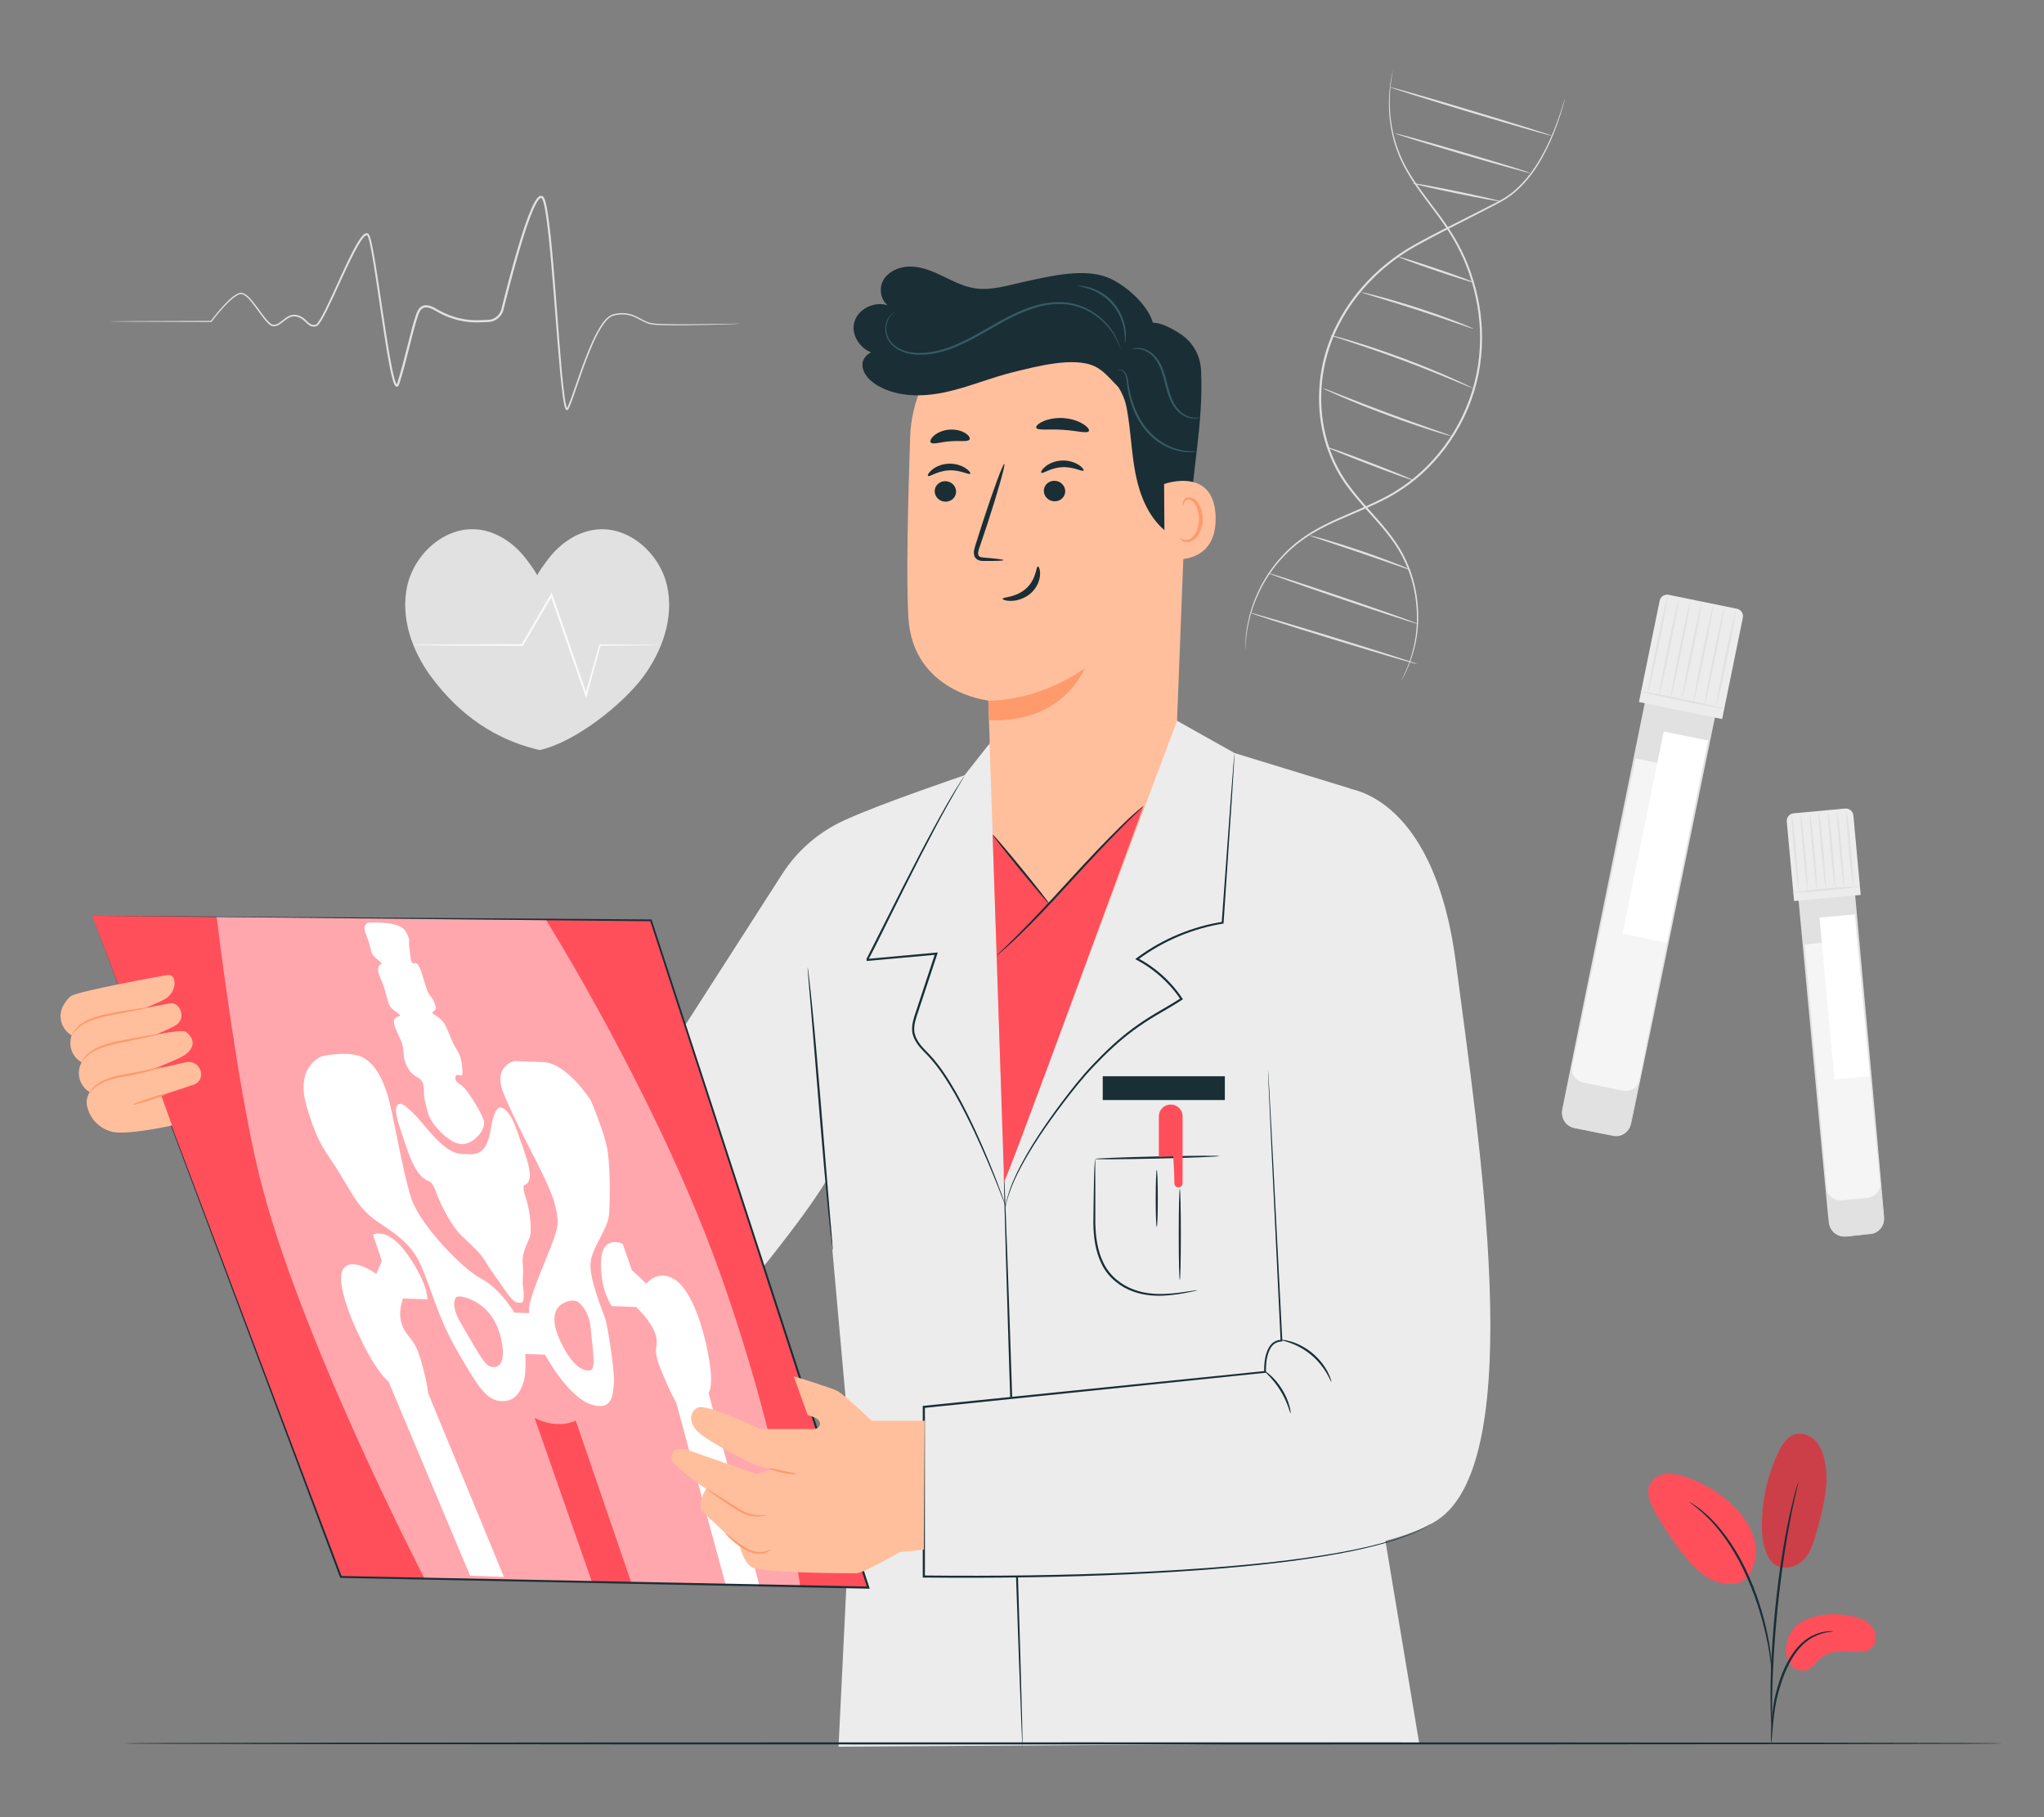 <?xml version="1.0" encoding="UTF-8"?>
<svg id="Layer_2" data-name="Layer 2" xmlns="http://www.w3.org/2000/svg" viewBox="0 0 540 480">
  <rect x="0" y="0" width="540" height="480" fill="#808080" stroke="none"/>
  <defs>
    <style>
      .cls-1 {
        opacity: .5;
      }

      .cls-2 {
        fill: #375a64;
      }

      .cls-2, .cls-3, .cls-4, .cls-5, .cls-6, .cls-7, .cls-8, .cls-9, .cls-10, .cls-11, .cls-12, .cls-13 {
        stroke-width: 0px;
      }

      .cls-3 {
        fill: #e1e1e1;
      }

      .cls-4 {
        fill: #ececec;
      }

      .cls-14 {
        opacity: .2;
      }

      .cls-6 {
        fill: #f5f5f5;
      }

      .cls-7 {
        fill: none;
      }

      .cls-8 {
        fill: #1a2e35;
      }

      .cls-9 {
        fill: #fff;
      }

      .cls-10 {
        fill: #fafafa;
      }

      .cls-11 {
        fill: #ff9a6c;
      }

      .cls-12 {
        fill: #ff4f5b;
      }

      .cls-13 {
        fill: #ffbf9d;
      }
    </style>
  </defs>
  <g id="Layer_2-2" data-name="Layer 2">
    <g>
      <rect class="cls-7" width="540" height="480"/>
      <g>
        <g>
          <path class="cls-3" d="m368.01,18.52s-.01.16-.07.48c-.05.32-.16.78-.25,1.4-.2,1.23-.45,3.05-.52,5.41-.08,2.36.07,5.26.72,8.55.66,3.28,1.9,6.94,4.02,10.59,2.08,3.67,4.97,7.31,7.95,11.3,3.01,3.97,5.93,8.52,7.98,13.77,2.06,5.23,3.42,11.06,3.67,17.19.25,6.12-.63,12.53-2.87,18.63-2.23,6.11-5.65,11.6-9.78,16.12-4.12,4.54-9.01,8.07-14.08,10.5-5.05,2.48-10.07,4.28-14.51,6.51-4.46,2.18-8.26,4.91-11.13,7.99-2.91,3.06-4.97,6.32-6.42,9.33-1.46,3.02-2.31,5.8-2.81,8.1-.29,1.15-.4,2.19-.56,3.09-.09.9-.19,1.67-.23,2.29-.03.6-.05,1.07-.07,1.42-.02.32-.03.48-.04.48s-.01-.16-.01-.48c0-.35,0-.82.02-1.42.02-.62.1-1.39.17-2.3.14-.9.23-1.96.51-3.11.47-2.32,1.3-5.14,2.74-8.19,1.44-3.05,3.5-6.36,6.42-9.47,2.88-3.14,6.73-5.93,11.21-8.14,4.46-2.26,9.48-4.09,14.49-6.56,5.02-2.43,9.83-5.91,13.91-10.41,4.08-4.47,7.45-9.91,9.66-15.94,2.22-6.03,3.09-12.36,2.85-18.42-.25-6.06-1.57-11.84-3.6-17.02-2.02-5.21-4.89-9.71-7.87-13.68-2.96-3.99-5.84-7.66-7.93-11.38-2.12-3.7-3.34-7.41-3.98-10.72-.63-3.32-.74-6.25-.63-8.62.11-2.37.39-4.2.63-5.43.11-.61.23-1.08.3-1.39.07-.31.12-.47.13-.47Z"/>
          <path class="cls-3" d="m413.44,26.14s-.57,2.62-2.22,7.16c-.83,2.27-1.95,5.01-3.61,8.03-1.65,3-3.84,6.33-7.12,9.21-.81.72-1.71,1.38-2.67,2.01-.98.6-1.99,1.15-3.04,1.69-2.1,1.08-4.27,2.2-6.53,3.35-4.52,2.3-9.37,4.73-14.34,7.5-4.94,2.78-9.69,6.53-13.73,11.2-4.04,4.66-7.36,10.27-9.28,16.53-1.92,6.25-2.31,12.79-1.34,18.88.97,6.09,3.31,11.73,6.67,16.3,3.33,4.6,7.26,8.38,10.41,12.38,1.59,1.99,2.99,4.03,4.09,6.13,1.08,2.11,1.95,4.22,2.54,6.31,1.21,4.17,1.51,8.13,1.38,11.57-.14,3.44-.78,6.36-1.5,8.67-.71,2.31-1.5,4.03-2.07,5.16-.3.54-.53.96-.7,1.27-.16.28-.25.42-.25.42,0,0,.06-.16.2-.45.16-.31.37-.74.64-1.29.54-1.15,1.29-2.86,1.96-5.17.68-2.3,1.28-5.21,1.39-8.62.1-3.4-.22-7.32-1.44-11.44-.6-2.06-1.47-4.14-2.55-6.21-1.1-2.07-2.49-4.07-4.07-6.04-3.14-3.96-7.08-7.73-10.47-12.37-3.42-4.62-5.8-10.34-6.79-16.51-.99-6.17-.6-12.79,1.34-19.13,1.95-6.34,5.31-12.02,9.4-16.73,4.09-4.72,8.89-8.49,13.89-11.29,4.99-2.78,9.85-5.18,14.38-7.47,2.26-1.15,4.44-2.26,6.54-3.32,1.05-.53,2.06-1.08,3.02-1.65.94-.61,1.82-1.25,2.63-1.96,3.24-2.81,5.44-6.1,7.11-9.06,1.67-2.98,2.81-5.71,3.68-7.95.86-2.25,1.44-4.03,1.83-5.24.18-.59.33-1.04.43-1.38.1-.31.17-.46.17-.46Z"/>
          <path class="cls-3" d="m396.35,53.17c-.03.15-5.24-.79-11.64-2.11-6.4-1.32-11.56-2.51-11.53-2.66.03-.15,5.24.79,11.64,2.11,6.4,1.32,11.56,2.51,11.53,2.66Z"/>
          <path class="cls-3" d="m404.26,45.7c-.04.15-8.07-2.07-17.93-4.96-9.86-2.89-17.81-5.35-17.77-5.5.04-.15,8.07,2.07,17.93,4.96,9.86,2.89,17.81,5.35,17.77,5.5Z"/>
          <path class="cls-3" d="m410.07,35.89c-.04.15-9.67-2.61-21.49-6.16-11.83-3.55-21.37-6.56-21.33-6.7.04-.15,9.66,2.61,21.49,6.17,11.82,3.55,21.37,6.55,21.33,6.7Z"/>
          <path class="cls-3" d="m373.24,126.81c-.06.15-5.22-1.71-11.54-4.13-6.32-2.43-11.39-4.51-11.33-4.66.06-.14,5.22,1.7,11.54,4.13,6.31,2.43,11.39,4.51,11.33,4.66Z"/>
          <path class="cls-3" d="m383.38,115.18s-.5-.08-1.38-.33c-.88-.25-2.15-.63-3.71-1.13-3.12-.99-7.4-2.44-12.08-4.18-4.68-1.74-8.86-3.45-11.87-4.74-1.5-.65-2.71-1.18-3.54-1.57-.83-.39-1.28-.62-1.26-.66s.49.13,1.35.45c.96.37,2.16.85,3.6,1.41,3.04,1.2,7.24,2.84,11.91,4.58,4.67,1.74,8.92,3.25,12.01,4.33,1.46.52,2.68.95,3.65,1.29.86.31,1.33.5,1.32.54Z"/>
          <path class="cls-3" d="m389.21,102.58s-.55-.16-1.49-.55c-1.04-.43-2.38-.99-4-1.66-3.37-1.4-8.05-3.3-13.27-5.24-5.22-1.94-10-3.57-13.47-4.71-1.66-.55-3.04-1-4.11-1.35-.97-.32-1.5-.52-1.49-.56s.56.09,1.55.35c.99.26,2.41.66,4.17,1.19,3.5,1.05,8.31,2.62,13.55,4.57,5.23,1.95,9.89,3.91,13.23,5.41,1.67.75,3.01,1.37,3.93,1.83.92.45,1.42.72,1.4.75Z"/>
          <path class="cls-3" d="m389.28,86.86s-.43-.09-1.18-.34c-.86-.3-1.91-.66-3.16-1.09-2.66-.93-6.34-2.2-10.43-3.53-4.09-1.33-7.82-2.47-10.52-3.28-1.26-.38-2.32-.71-3.19-.98-.75-.24-1.16-.39-1.15-.42,0-.04.44.04,1.21.21.77.17,1.88.45,3.25.81,2.73.72,6.48,1.8,10.58,3.13,4.1,1.33,7.76,2.67,10.39,3.69,1.32.51,2.37.94,3.1,1.26.72.31,1.12.5,1.11.54Z"/>
          <path class="cls-3" d="m389.43,74.63c-.05.15-4.55-1.25-10.06-3.12-5.51-1.87-9.93-3.51-9.88-3.66.05-.15,4.55,1.25,10.06,3.12,5.5,1.87,9.93,3.51,9.88,3.66Z"/>
          <path class="cls-3" d="m372.63,150.52s-.39-.07-1.07-.29c-.79-.27-1.74-.59-2.85-.97-2.54-.88-5.78-2-9.38-3.24-3.6-1.21-6.86-2.31-9.4-3.16-1.11-.38-2.05-.7-2.85-.97-.67-.24-1.03-.39-1.02-.43.01-.04.4.04,1.09.22.69.17,1.68.45,2.9.8,2.44.71,5.79,1.76,9.47,3.01,3.67,1.25,6.97,2.47,9.33,3.4,1.18.46,2.14.85,2.79,1.13.65.28,1.01.46.99.49Z"/>
          <path class="cls-3" d="m374.54,164.78c-.05.15-8.93-2.73-19.83-6.43-10.9-3.7-19.7-6.82-19.65-6.97.05-.15,8.93,2.73,19.83,6.43,10.9,3.7,19.7,6.82,19.65,6.97Z"/>
          <path class="cls-3" d="m374.36,175.39c-.05.15-9.96-2.76-22.14-6.5-12.19-3.74-22.02-6.89-21.98-7.04.05-.15,9.96,2.76,22.14,6.5,12.18,3.74,22.02,6.89,21.98,7.04Z"/>
        </g>
        <path class="cls-3" d="m195.2,85.53s-.29.03-.85.05c-.58.02-1.4.05-2.48.09-2.18.07-5.4.17-9.55.23-2.08.03-4.38.05-6.91,0-1.26-.06-2.59,0-3.96-.36-1.35-.41-2.54-1.24-3.87-1.81-1.33-.6-2.85-.81-4.38-.58-.38.04-.77.15-1.15.23-.35.11-.7.28-1.01.53-.62.47-1.16,1.1-1.63,1.77-1.88,2.73-3.22,6.03-4.54,9.48-1.32,3.46-2.49,7.16-3.88,10.98-.18.48-.36.95-.58,1.43l-.17.36c-.03.06-.05.12-.12.2-.02.06-.16.19-.32.19-.39-.1-.34-.29-.44-.41-.05-.13-.11-.26-.14-.39-.29-1.03-.42-2.06-.57-3.11-.28-2.09-.49-4.23-.7-6.4-.8-8.69-1.42-17.99-2.26-27.76-.45-4.88-.85-9.9-1.7-14.94-.12-.63-.24-1.25-.41-1.86-.08-.3-.18-.6-.31-.85-.15-.26-.28-.38-.44-.3-.42.19-.8.81-1.1,1.33-.31.55-.59,1.14-.85,1.73-1.03,2.39-1.86,4.9-2.66,7.44-1.59,5.09-3,10.33-4.36,15.67l-.51,2.01c-.19.67-.28,1.34-.58,2.04-.6,1.36-1.96,2.36-3.45,2.52-1.44.06-2.8.14-4.25.1-1.43-.06-2.85-.26-4.24-.62-1.77-.45-3.47-1.13-5.05-2.01-.8-.44-1.52-.94-2.33-1.17-.79-.25-1.65-.18-2.18.41-.53.57-.76,1.45-1.04,2.27-.27.83-.51,1.67-.74,2.52-.46,1.69-.89,3.38-1.31,5.07-.86,3.37-1.68,6.7-2.75,9.98-.04.11-.1.23-.19.35-.07.13-.4.3-.63.15-.31-.23-.36-.44-.47-.65-.18-.41-.31-.83-.42-1.24-.23-.83-.41-1.65-.59-2.48-.34-1.65-.63-3.3-.91-4.94-1.09-6.56-1.96-12.99-2.91-19.2-.48-3.1-.94-6.17-1.57-9.13-.17-.72-.33-1.5-.61-2.11-.19-.6-.89.12-1.3.65-.88,1.16-1.58,2.48-2.26,3.77-2.67,5.21-4.83,10.44-7.24,15.28-.62,1.21-1.21,2.4-2.02,3.5-.22.25-.43.59-.89.68-.34.05-.71.08-1.06-.02-.73-.18-1.22-.72-1.67-1.16-.45-.45-.92-.84-1.47-1.1-.55-.26-1.15-.42-1.72-.37-1.18.1-2.11.99-3.08,1.72-.49.36-1.02.75-1.68.86-.33.05-.66.05-.99-.08-.32-.13-.56-.33-.79-.54-.9-.83-1.57-1.79-2.25-2.71-.68-.93-1.33-1.84-2.01-2.71-.69-.84-1.39-1.71-2.27-2.21-.89-.59-1.88.15-2.66.71-.81.62-1.53,1.32-2.21,2.03-1.35,1.43-2.56,2.9-3.65,4.35l-.05.06h-.08c-8.48-.03-15.16-.06-19.74-.07-2.27-.02-4.01-.03-5.21-.04-.58,0-1.02-.02-1.34-.02-.3,0-.45-.02-.45-.02,0,0,.15-.01.45-.02.32,0,.76-.01,1.34-.02,1.2,0,2.94-.02,5.21-.04,4.58-.02,11.26-.04,19.74-.07l-.12.06c1.09-1.46,2.29-2.94,3.66-4.39.68-.72,1.41-1.44,2.24-2.08.41-.32.86-.61,1.37-.83.26-.09.54-.19.84-.17.3.02.59.12.83.26.99.57,1.69,1.44,2.39,2.3.7.87,1.35,1.79,2.03,2.71.68.91,1.36,1.87,2.21,2.64.21.18.44.37.68.46.22.09.51.1.77.05.53-.09,1.03-.43,1.5-.79.94-.7,1.91-1.68,3.29-1.82,1.37-.1,2.62.65,3.52,1.58.46.45.9.91,1.47,1.04.28.07.58.05.88,0,.2-.01.42-.28.61-.52.76-1.03,1.36-2.24,1.96-3.43,2.39-4.83,4.54-10.06,7.21-15.31.69-1.3,1.38-2.62,2.3-3.85.24-.3.49-.6.84-.85.17-.12.4-.25.7-.21.32.05.5.3.59.49.35.76.48,1.49.66,2.24.64,2.99,1.1,6.05,1.59,9.16.96,6.22,1.84,12.64,2.93,19.19.28,1.64.57,3.28.91,4.92.17.82.36,1.64.58,2.44.12.4.24.8.4,1.16.07.17.2.37.24.39-.06.03-.03.16-.05.06,0-.01-.01-.02-.02-.02-.01,0-.03-.05-.02-.04v-.02s.09-.12.12-.21c1.04-3.19,1.87-6.55,2.73-9.91.43-1.68.85-3.38,1.31-5.08.23-.85.47-1.7.75-2.54.13-.42.28-.84.44-1.26.17-.43.39-.86.73-1.22.34-.36.82-.62,1.31-.69.5-.08.99,0,1.44.13.91.26,1.68.8,2.44,1.21,1.54.85,3.2,1.51,4.92,1.96,1.35.35,2.74.55,4.12.61,1.37.04,2.81-.04,4.16-.1,1.3-.14,2.48-1.01,3-2.19.26-.57.37-1.28.55-1.95l.51-2.01c1.36-5.34,2.78-10.59,4.38-15.7.81-2.55,1.64-5.07,2.69-7.49.26-.61.55-1.2.88-1.78.17-.29.34-.58.55-.85.22-.27.43-.56.85-.73.2-.09.52-.07.71.08.18.14.31.3.39.46.17.33.27.65.36.96.18.64.3,1.27.42,1.91.85,5.09,1.24,10.11,1.68,14.99.83,9.78,1.43,19.08,2.21,27.77.2,2.17.4,4.3.68,6.38.14,1.03.28,2.08.55,3.04.03.12.08.23.12.34.02.04.05.1.07.13.01,0,.02.02.02.03,0,.04-.06.03-.05.09.02.05-.03-.12-.05-.09-.01.02.01-.02.02-.03.02-.02.05-.07.08-.13l.16-.34c.21-.46.39-.93.57-1.4,1.39-3.79,2.58-7.5,3.91-10.97,1.35-3.46,2.69-6.76,4.62-9.55.49-.69,1.04-1.33,1.72-1.84.33-.26.72-.45,1.13-.58.4-.08.79-.18,1.19-.23,1.58-.23,3.19,0,4.55.62,1.37.59,2.55,1.42,3.84,1.82,1.29.34,2.63.3,3.88.37,2.52.06,4.83.06,6.9.05,4.14-.05,7.35-.09,9.55-.12,1.08-.02,1.91-.03,2.48-.04.56,0,.85,0,.85,0Z"/>
        <g>
          <g>
            <path class="cls-3" d="m423.77,181.21h18.37v115.06c0,2.14-1.74,3.88-3.88,3.88h-10.62c-2.14,0-3.88-1.74-3.88-3.88v-115.06h0Z" transform="translate(56.98 -81.85) rotate(11.56)"/>
            <path class="cls-6" d="m422.97,201.29h18.37v82.75c0,2.14-1.74,3.88-3.88,3.88h-10.62c-2.14,0-3.88-1.74-3.88-3.88v-82.75h0Z" transform="translate(57.75 -81.6) rotate(11.55)"/>
            <rect class="cls-9" x="433.94" y="193.92" width="12.25" height="54.52" transform="translate(53.22 -83.66) rotate(11.55)"/>
            <path class="cls-3" d="m425.94,299.93c-.01-.07.86.3,2.35-.26.71-.29,1.56-.87,2.1-1.89.28-.5.41-1.1.53-1.76.13-.66.27-1.36.42-2.1,1.19-5.94,2.92-14.53,5.06-25.2,4.35-21.38,10.39-51.09,17.19-84.53l.22.33c-4.43-.91-9.13-1.87-13.89-2.84-1.41-.29-2.81-.57-4.11-.84l.33-.22c-7.34,35.73-13.94,67.88-18.72,91.12-1.2,5.8-2.29,11.05-3.24,15.65-.24,1.15-.47,2.26-.69,3.33-.11.53-.22,1.06-.33,1.57-.1.52-.24,1.01-.23,1.5-.01.98.34,1.9.9,2.59.57.69,1.32,1.17,2.1,1.37,3.21.69,5.72,1.22,7.43,1.59.84.18,1.48.32,1.93.42.43.1.65.16.65.16,0,0-.23-.03-.67-.11-.46-.09-1.1-.21-1.94-.37-1.73-.34-4.24-.84-7.47-1.49-.82-.21-1.62-.7-2.23-1.43-.59-.73-.98-1.71-.97-2.75,0-.53.13-1.04.23-1.55.1-.51.21-1.04.32-1.57.22-1.07.44-2.18.67-3.34.93-4.61,1.99-9.86,3.16-15.67,4.73-23.25,11.28-55.41,18.55-91.15l.06-.28.28.06c1.3.27,2.7.55,4.11.84,4.76.97,9.46,1.93,13.89,2.84l.27.06-.06.27c-6.87,33.43-12.98,63.13-17.37,84.49-2.22,10.66-4,19.23-5.23,25.17-.16.74-.3,1.44-.44,2.09-.13.65-.27,1.29-.57,1.8-.57,1.05-1.46,1.63-2.2,1.92-.75.28-1.38.29-1.78.26-.41-.03-.61-.1-.61-.1Z"/>
          </g>
          <path class="cls-4" d="m437.69,158.69h18.41c1.11,0,2.01.9,2.01,2.01v27.32h-22.43v-27.32c0-1.11.9-2.01,2.01-2.01Z" transform="translate(43.78 -86) rotate(11.55)"/>
          <path class="cls-3" d="m455.34,187.12c-.03.15-4.99-.73-11.08-1.98-6.09-1.24-11-2.38-10.97-2.53.03-.15,4.99.73,11.08,1.98,6.09,1.24,11,2.38,10.96,2.53Z"/>
          <path class="cls-3" d="m435.41,182.82c-.15-.03.88-5.7,2.3-12.66,1.42-6.96,2.7-12.58,2.85-12.55s-.88,5.7-2.3,12.66c-1.42,6.96-2.7,12.58-2.85,12.55Z"/>
          <path class="cls-3" d="m438.36,183.43c-.15-.03.88-5.7,2.3-12.66,1.42-6.96,2.7-12.58,2.85-12.55.15.03-.88,5.7-2.3,12.66-1.42,6.96-2.7,12.58-2.85,12.55Z"/>
          <path class="cls-3" d="m441.41,184.05c-.15-.03.88-5.7,2.3-12.66,1.42-6.96,2.7-12.58,2.85-12.55.15.03-.88,5.7-2.3,12.66-1.42,6.96-2.7,12.58-2.85,12.55Z"/>
          <path class="cls-3" d="m444.36,184.65c-.15-.03.88-5.7,2.3-12.66,1.42-6.96,2.7-12.58,2.85-12.55.15.03-.88,5.7-2.3,12.66-1.42,6.96-2.7,12.58-2.85,12.55Z"/>
          <path class="cls-3" d="m447.41,185.28c-.15-.03.88-5.7,2.3-12.66,1.42-6.96,2.7-12.58,2.85-12.55.15.03-.88,5.7-2.3,12.66-1.42,6.96-2.7,12.58-2.85,12.55Z"/>
          <path class="cls-3" d="m450.36,185.88c-.15-.03.88-5.7,2.3-12.66,1.42-6.96,2.7-12.58,2.85-12.55.15.03-.88,5.7-2.3,12.66-1.42,6.96-2.7,12.58-2.85,12.55Z"/>
          <path class="cls-3" d="m453.41,186.5c-.15-.03.88-5.7,2.3-12.66,1.42-6.96,2.7-12.58,2.85-12.55.15.03-.88,5.7-2.3,12.66-1.42,6.96-2.7,12.58-2.85,12.55Z"/>
        </g>
        <g>
          <g>
            <path class="cls-3" d="m479.31,232.8h14.47v89.78c0,2.14-1.74,3.88-3.88,3.88h-6.72c-2.14,0-3.88-1.74-3.88-3.88v-89.78h0Z" transform="translate(-23.58 45.77) rotate(-5.26)"/>
            <path class="cls-6" d="m479.6,248.67h14.47v64.34c0,2.14-1.74,3.88-3.88,3.88h-6.72c-2.14,0-3.88-1.74-3.88-3.88v-64.34h0Z" transform="translate(-23.87 45.82) rotate(-5.26)"/>
            <rect class="cls-9" x="482.64" y="241.85" width="9.65" height="42.93" transform="translate(-22.08 45.79) rotate(-5.26)"/>
            <path class="cls-3" d="m493.87,325.98c-.02-.05.7,0,1.77-.65.52-.32,1.11-.87,1.51-1.68.2-.4.35-.87.41-1.39.06-.51-.03-1.07-.08-1.67-.46-4.79-1.13-11.7-1.95-20.27-1.61-17.21-3.84-41.11-6.35-67.97l.3.25c-3.26.3-6.73.62-10.23.94-1.43.13-2.85.26-4.17.38l.25-.31c2.57,28.29,4.88,53.71,6.55,72.09.41,4.59.77,8.73,1.1,12.38.17,1.81.29,3.53.46,5.05.29,1.5,1.39,2.62,2.56,3.04,1.18.48,2.35.16,3.33.13.98-.08,1.81-.15,2.49-.2.65-.05,1.16-.09,1.53-.11.35-.02.52-.02.52-.02,0,0-.17.04-.52.08-.37.04-.87.1-1.53.17-.68.07-1.51.15-2.48.26-.49.05-1.02.1-1.59.16-.58.05-1.21-.02-1.83-.24-1.24-.43-2.42-1.59-2.74-3.19-.2-1.58-.33-3.25-.51-5.08-.35-3.64-.74-7.78-1.18-12.37-1.71-18.37-4.08-43.78-6.72-72.07l-.03-.28.28-.03c1.32-.12,2.74-.25,4.17-.38,3.5-.32,6.97-.64,10.23-.94l.28-.03.03.28c2.44,26.86,4.61,50.77,6.17,67.98.75,8.58,1.36,15.49,1.78,20.29.04.59.13,1.16.06,1.71-.06.54-.23,1.03-.45,1.44-.43.84-1.05,1.38-1.6,1.7-.55.32-1.03.45-1.34.51-.32.05-.49.05-.49.05Z"/>
          </g>
          <path class="cls-4" d="m474.9,214.16h13.64c1.11,0,2.01.9,2.01,2.01v21.08h-17.67v-21.08c0-1.11.9-2.01,2.01-2.01Z" transform="translate(-18.66 45.11) rotate(-5.26)"/>
          <path class="cls-3" d="m491.22,234.16c.01.15-3.92.64-8.79,1.09-4.87.45-8.83.69-8.85.53-.01-.15,3.92-.64,8.8-1.09,4.87-.45,8.83-.69,8.85-.53Z"/>
          <path class="cls-3" d="m475.21,235.46c-.15.01-.7-4.49-1.21-10.06-.51-5.57-.8-10.1-.65-10.12s.7,4.49,1.21,10.06c.51,5.57.8,10.1.65,10.11Z"/>
          <path class="cls-3" d="m477.58,235.25c-.15.01-.7-4.49-1.21-10.06-.51-5.57-.8-10.1-.65-10.12s.7,4.49,1.21,10.06c.51,5.57.8,10.1.65,10.11Z"/>
          <path class="cls-3" d="m480.02,235.02c-.15.01-.7-4.49-1.21-10.06-.51-5.57-.8-10.1-.65-10.12.15-.01.7,4.49,1.21,10.06.51,5.57.8,10.1.65,10.11Z"/>
          <path class="cls-3" d="m482.38,234.8c-.15.01-.7-4.49-1.21-10.06-.51-5.57-.8-10.1-.65-10.12.15-.01.7,4.49,1.21,10.06.51,5.57.8,10.1.65,10.11Z"/>
          <path class="cls-3" d="m484.82,234.58c-.15.01-.7-4.49-1.21-10.06-.51-5.57-.8-10.1-.65-10.12.15-.01.7,4.49,1.21,10.06.51,5.57.8,10.1.65,10.11Z"/>
          <path class="cls-3" d="m487.18,234.36c-.15.01-.7-4.49-1.21-10.06-.51-5.57-.8-10.1-.65-10.12.15-.01.7,4.49,1.21,10.06.51,5.57.8,10.1.65,10.11Z"/>
          <path class="cls-3" d="m489.62,234.14c-.15.01-.7-4.49-1.21-10.06-.51-5.57-.8-10.1-.65-10.12.15-.01.7,4.49,1.21,10.06.51,5.57.8,10.1.65,10.11Z"/>
        </g>
        <g>
          <path class="cls-3" d="m176.23,154.71c-1.91-8.44-9.93-15.7-18.54-14.85-5.09.5-9.66,3.64-12.77,7.7-1.36,1.78-2.28,3.06-3,4.37-.71-1.3-1.64-2.59-2.99-4.37-3.11-4.06-7.68-7.2-12.76-7.71-8.61-.86-16.64,6.39-18.56,14.83-1.91,8.44,1.26,17.39,6.46,24.31,5.2,6.92,13.87,15.77,28.54,19.14,9.67-2.22,21.92-12.2,27.13-19.11,5.21-6.91,8.39-15.86,6.49-24.3Z"/>
          <path class="cls-10" d="m174.65,170.37s-.1.02-.28.03c-.22,0-.5.02-.84.03-.78.01-1.86.03-3.21.05-2.84.02-6.87.05-11.82.09l.2-.15c-1.05,3.82-2.28,8.3-3.62,13.21l-.22.8-.27-.78c-2.1-6.03-4.45-12.78-6.92-19.9-.76-2.2-1.51-4.37-2.25-6.49l.51.05c-2.75,4.69-5.35,9.13-7.73,13.18l-.07.13h-.15c-8.51-.05-15.69-.09-20.8-.11-2.49-.03-4.48-.06-5.89-.07-.65-.02-1.16-.03-1.56-.04-.35-.01-.54-.03-.54-.04,0-.01.18-.03.54-.04.39,0,.91-.02,1.56-.04,1.41-.02,3.4-.04,5.89-.07,5.11-.02,12.29-.05,20.8-.09l-.22.13c2.36-4.05,4.95-8.5,7.68-13.2l.31-.53.2.58c.73,2.12,1.49,4.29,2.25,6.49,2.46,7.12,4.79,13.88,6.88,19.92l-.49.02c1.38-4.9,2.64-9.37,3.72-13.18l.04-.15h.16c4.95.04,8.98.08,11.82.1,1.36.02,2.43.04,3.21.06.34.01.61.02.84.03.19,0,.28.02.28.03Z"/>
        </g>
        <g>
          <g>
            <g>
              <g>
                <path class="cls-13" d="m313.76,118.25l-3.7,95.41-47.77-1.55c-.56-5.54-1.18-27.06-1.18-27.06,0,0-19.95-2.14-21.13-21.93-.57-9.61-.14-29.54.46-47.51.66-19.93,17.12-35.68,37.07-35.46h0c20.65.23,37.05,17.46,36.25,38.1Z"/>
                <g>
                  <path class="cls-11" d="m261.09,185.1s12.56.43,25.46-8.56c0,0-5.43,14.54-25.27,13.69l-.2-5.13Z"/>
                  <g>
                    <g>
                      <g>
                        <path class="cls-8" d="m246.94,129.8c.02,1.5,1.3,2.71,2.86,2.72,1.56,0,2.81-1.19,2.79-2.69-.02-1.5-1.3-2.72-2.86-2.73-1.56-.01-2.81,1.19-2.8,2.69Z"/>
                        <path class="cls-8" d="m245.18,125.72c.37.35,2.43-1.33,5.48-1.47,3.04-.18,5.34,1.28,5.66.89.15-.17-.23-.82-1.24-1.48-.99-.66-2.65-1.27-4.55-1.17-1.89.1-3.46.87-4.34,1.63-.9.76-1.19,1.44-1.01,1.6Z"/>
                      </g>
                      <g>
                        <path class="cls-8" d="m275.77,129.7c.02,1.5,1.3,2.71,2.86,2.72,1.56.01,2.81-1.19,2.79-2.69-.02-1.5-1.3-2.72-2.86-2.73-1.56-.01-2.81,1.19-2.8,2.69Z"/>
                        <path class="cls-8" d="m275.11,124.88c.37.35,2.44-1.33,5.48-1.47,3.04-.18,5.34,1.28,5.66.89.15-.17-.23-.82-1.24-1.48-.99-.66-2.65-1.27-4.55-1.17-1.89.1-3.46.87-4.34,1.63-.9.76-1.19,1.44-1.01,1.6Z"/>
                      </g>
                      <path class="cls-8" d="m265.13,147.96c0-.17-1.9-.41-4.98-.66-.78-.04-1.52-.16-1.68-.69-.21-.55.08-1.41.41-2.33.64-1.91,1.31-3.92,2.02-6.02,2.79-8.57,4.77-15.61,4.43-15.72-.35-.11-2.89,6.75-5.68,15.32-.67,2.11-1.31,4.13-1.92,6.05-.25.9-.71,1.92-.26,3.07.24.57.83.97,1.33,1.08.51.13.94.12,1.33.12,3.09.02,5.01-.06,5.01-.23Z"/>
                      <path class="cls-8" d="m274.19,149.64c-.5,0-.35,3.3-3.06,5.77-2.71,2.49-6.25,2.28-6.25,2.74-.04.21.81.6,2.3.57,1.46-.02,3.57-.59,5.23-2.1,1.66-1.52,2.31-3.47,2.36-4.83.06-1.39-.35-2.19-.57-2.16Z"/>
                    </g>
                    <path class="cls-8" d="m273.76,112.99c.34.81,3.36.28,6.95.54,3.6.19,6.52,1.1,6.96.33.19-.37-.34-1.12-1.55-1.87-1.19-.74-3.07-1.42-5.22-1.56-2.15-.13-4.1.3-5.37.89-1.29.59-1.91,1.27-1.77,1.66Z"/>
                    <path class="cls-8" d="m245.88,116.87c.57.67,2.63-.15,5.15-.3,2.51-.24,4.68.24,5.13-.5.2-.36-.17-1.04-1.13-1.65-.95-.61-2.51-1.07-4.24-.93-1.73.14-3.2.83-4.04,1.58-.86.75-1.12,1.48-.86,1.8Z"/>
                  </g>
                  <path class="cls-8" d="m291.27,97.89s.08.05.11.08c3.27,2.34,5.52,5.84,6.27,9.8.03.14.05.27.07.4,1.04,5.61,1.17,11.36,2.27,16.96,1.1,5.6,3.32,11.24,7.67,14.93,1.79,1.52,4.88,2.47,6.2.53.51-.75.56-1.71.58-2.62.41-13.68,3.56-25.96,2.86-40.21-.19-3.88-2.19-7.44-5.45-9.55-3.09-2-6.84-4.04-10.08-2.32-3.25,1.73-7.25,8.14-9.69,10.89"/>
                  <g>
                    <path class="cls-13" d="m307.54,127.86c.33-.16,13.41-4.67,13.62,8.89.21,13.55-13.44,10.97-13.47,10.58-.03-.39-.15-19.47-.15-19.47Z"/>
                    <path class="cls-11" d="m311.74,142.13c.06-.04.24.16.64.34.39.17,1.06.28,1.77,0,1.42-.55,2.6-2.84,2.62-5.28.02-1.23-.26-2.4-.71-3.37-.43-.99-1.08-1.67-1.8-1.79-.72-.16-1.22.28-1.38.67-.18.38-.09.65-.16.68-.04.03-.29-.22-.19-.78.05-.27.21-.59.52-.86.32-.27.8-.41,1.3-.37,1.05.06,2,1,2.5,2.06.55,1.06.89,2.38.88,3.77-.05,2.73-1.4,5.31-3.35,5.91-.95.26-1.75-.01-2.17-.33-.42-.33-.5-.63-.45-.66Z"/>
                  </g>
                  <path class="cls-8" d="m303.82,90.05c3.9-5.03-4.34-13.76-10.76-16.58-6.42-2.82-15.53-.54-22.39.94-4.33.93-8.7,2.41-13.07,1.75-2.93-.44-5.63-1.82-8.3-3.11-2.67-1.29-5.47-2.52-8.43-2.64-2.96-.12-6.16,1.11-7.58,3.72-1.41,2.61-.22,6.52,2.65,7.25-3.5-2.46-9.19-.35-10.26,3.79-1.07,4.14,2.9,8.73,7.15,8.27-1.76-1.66-4.96.42-4.98,2.83-.02,2.42,1.95,4.39,4.05,5.6,5.35,3.08,11.98,3.01,18.01,1.69,6.03-1.32,11.75-3.78,17.74-5.25,5.99-1.47,16.06-4.19,21.62-1.52,4.1,1.97,6.5,7.42,9.03,6.55,2.44-.84,4.18-3.11,4.92-5.59.74-2.48.66-5.11.57-7.7"/>
                </g>
              </g>
              <path class="cls-2" d="m236.66,82.36s-.25.13-.68.43c-.43.29-1,.85-1.39,1.75-.39.89-.6,2.14-.29,3.51.27,1.37,1.22,2.75,2.72,3.69,1.49.94,3.42,1.44,5.49,1.5,2.08.03,4.32-.28,6.57-.96,4.54-1.32,9.05-4.01,13.8-6.74,4.75-2.72,9.61-5.02,14.42-5.6,2.39-.27,4.72-.16,6.79.42,2.07.55,3.88,1.47,5.36,2.53,2.97,2.12,4.68,4.63,5.54,6.45.87,1.83,1.05,2.95,1.05,2.95-.06.02-.32-1.07-1.24-2.85-.9-1.76-2.64-4.19-5.57-6.22-1.46-1.01-3.23-1.89-5.25-2.4-2.01-.54-4.28-.63-6.6-.36-4.69.59-9.47,2.86-14.2,5.57-4.74,2.72-9.3,5.43-13.93,6.75-2.3.68-4.59.98-6.73.93-2.14-.09-4.14-.63-5.69-1.63-.77-.51-1.41-1.12-1.9-1.8-.48-.69-.77-1.44-.91-2.15-.29-1.44-.04-2.74.4-3.66.44-.94,1.06-1.49,1.52-1.76.46-.28.74-.33.74-.33Z"/>
              <path class="cls-2" d="m284.56,75.51s.31-.06.88-.03c.56.03,1.38.15,2.36.42,1.94.53,4.57,1.85,6.58,4.27,2.01,2.42,2.84,5.24,3.01,7.25.09,1.01.06,1.83-.01,2.39-.07.56-.15.86-.18.86-.1,0,.08-1.25-.2-3.2-.26-1.94-1.12-4.62-3.05-6.93-1.93-2.31-4.41-3.64-6.27-4.25-1.87-.63-3.13-.67-3.12-.77Z"/>
              <path class="cls-2" d="m317.02,110.24s-.36.23-1.1.31c-.74.09-1.87-.04-3.06-.66-1.19-.6-2.41-1.76-3.24-3.32-.86-1.55-1.37-3.41-1.86-5.34-.49-1.92-.99-3.74-1.81-5.21-.79-1.49-1.91-2.56-3.03-3.16-1.11-.6-2.17-.76-2.87-.71-.71.04-1.1.18-1.11.13-.01-.02.35-.24,1.09-.35.73-.12,1.87-.02,3.07.58,1.21.57,2.45,1.71,3.3,3.26.88,1.54,1.41,3.4,1.9,5.33.49,1.92.98,3.74,1.77,5.23.77,1.51,1.86,2.6,2.97,3.22,1.1.63,2.15.82,2.85.79.71-.01,1.1-.14,1.12-.09Z"/>
              <path class="cls-2" d="m316.31,119.19s-.11.05-.33.09c-.22.04-.55.11-.98.13-.85.07-2.11.06-3.61-.28-2.99-.61-7.01-2.75-9.68-6.67-2.71-3.88-3.67-8.15-3.99-11.16-.08-.76-.13-1.43-.31-1.98-.17-.56-.47-.96-.78-1.21-.65-.52-1.18-.38-1.17-.44-.03-.01.53-.26,1.3.26.37.25.74.69.95,1.29.23.59.3,1.3.41,2.04.42,2.96,1.42,7.12,4.06,10.89,2.6,3.8,6.43,5.91,9.32,6.61,2.92.74,4.83.31,4.83.45Z"/>
            </g>
            <path class="cls-4" d="m221.55,461.38l153.37-.99-15.48-92.71-2.69-159.39-30.59-9.37-15.19-8.53-49.77,6.3-6.39,8.1s-21.78,7.35-31.21,11.65c-.22.1-.43.2-.64.29-6.68,3.05-12.34,7.96-16.31,14.14l-41.48,64.61-60.71-35.4-21.44,31.16s74.5,62.06,88.05,60.79c13.55-1.27,18.21-1.27,22.87-7.62,3.58-4.88,17.64-21.42,24.33-32.47l6.83,76.36-3.57,73.09Z"/>
            <path class="cls-8" d="m270.14,461.48c-.16,0-1.38-33.97-2.74-75.87-1.36-41.92-2.34-75.89-2.18-75.89.16,0,1.38,33.96,2.74,75.87,1.36,41.9,2.34,75.88,2.18,75.89Z"/>
            <polygon class="cls-13" points="261.43 196.07 265.29 312.02 310.97 190.39 261.43 196.07"/>
            <path class="cls-8" d="m265.64,318.56s-.06-.12-.15-.35c-.1-.26-.23-.61-.4-1.04-.37-.95-.89-2.29-1.56-4-1.39-3.46-3.44-8.46-6.27-14.5-1.44-3.01-3.06-6.28-4.99-9.69-1.97-3.37-4.17-6.98-7.17-10.16-1.51-1.56-3.31-3.19-3.96-5.57-.32-1.18-.19-2.43.09-3.59.29-1.17.7-2.28,1.07-3.43,1.5-4.56,3.06-9.28,4.66-14.12l.1-.3.29.37c-6.39.58-12.58,1.14-18.38,1.66l-.05-.54c3.53-7,6.83-13.54,9.8-19.41,3.01-5.92,5.74-11.14,8.08-15.44,2.34-4.3,4.29-7.69,5.7-9.97.7-1.14,1.26-2.02,1.65-2.6.18-.27.33-.49.45-.66.1-.15.16-.22.17-.21,0,0-.04.09-.12.24-.11.18-.24.4-.41.68-.37.63-.9,1.51-1.57,2.64-1.35,2.31-3.26,5.72-5.55,10.04-2.3,4.32-4.99,9.55-7.97,15.49-1.48,2.97-3.05,6.12-4.69,9.4-.82,1.64-1.66,3.32-2.51,5.04-.43.85-.87,1.72-1.31,2.59-.23.43-.45.87-.68,1.31l-.36.65c-.06.11-.12.22-.19.33l-.1.17s-.2.23-.32.26l-.05-.54c5.79-.53,11.99-1.1,18.38-1.68l.43-.04-.13.41-.1.3c-1.6,4.84-3.16,9.56-4.67,14.12-.71,2.26-1.74,4.53-1.17,6.71.57,2.17,2.29,3.78,3.81,5.34,3.06,3.26,5.25,6.89,7.21,10.29,1.92,3.43,3.52,6.73,4.94,9.75,2.79,6.07,4.79,11.1,6.11,14.59.66,1.75,1.15,3.11,1.47,4.04.16.47.28.82.35,1.06.07.24.1.37.1.37Z"/>
            <path class="cls-8" d="m265.49,319.65s0-.13.04-.38c.04-.28.1-.64.18-1.1.11-.98.55-2.37,1.14-4.15,1.26-3.53,3.76-8.38,7.42-14.02,1.84-2.81,3.96-5.84,6.35-9.01,2.4-3.15,4.99-6.54,8.1-9.78,3.08-3.25,6.48-6.55,10.43-9.48,1.97-1.47,4.07-2.84,6.25-4.13,2.18-1.3,4.43-2.54,6.59-3.97l-.08.39c-.95-1.41-2.07-2.86-3.35-4.18-2.43-2.57-5.26-4.69-8.26-6.28l-.39-.21.35-.26c7.14-5.34,15.21-8.42,22.71-9.6l-.21.23c.96-13.23,1.78-24.37,2.35-32.24.3-3.89.54-6.97.71-9.12.09-1.03.16-1.83.21-2.41.03-.25.05-.46.06-.62.02-.14.03-.21.04-.21,0,0,0,.07,0,.21,0,.16-.01.37-.02.62-.03.58-.07,1.38-.13,2.42-.13,2.15-.32,5.23-.57,9.13-.52,7.87-1.27,19.02-2.15,32.25v.2s-.21.03-.21.03c-7.42,1.2-15.41,4.26-22.46,9.55l-.04-.47c3.06,1.62,5.94,3.77,8.41,6.39,1.29,1.35,2.43,2.82,3.4,4.26l.16.23-.23.16c-2.19,1.45-4.45,2.7-6.62,3.98-2.17,1.28-4.26,2.64-6.21,4.09-3.92,2.89-7.31,6.16-10.39,9.39-3.1,3.21-5.69,6.57-8.11,9.71-2.4,3.15-4.53,6.15-6.39,8.94-3.68,5.6-6.23,10.4-7.54,13.89-.62,1.75-1.09,3.12-1.23,4.09-.1.46-.17.82-.23,1.09-.05.25-.09.37-.1.37Z"/>
            <rect class="cls-8" x="291.33" y="284.29" width="32.26" height="6.28"/>
            <g>
              <path class="cls-8" d="m316.3,340.83s-.19.07-.55.16c-.43.09-.96.2-1.6.34-1.39.27-3.42.67-5.97.86-2.53.17-5.67.12-8.89-1.07-3.19-1.14-6.43-3.54-8.2-7.12-1.78-3.55-2.16-7.37-2.24-10.73,0-3.38.11-6.38.12-8.93.03-2.54.09-4.6.16-6.02.04-.71.07-1.26.11-1.63.03-.37.06-.57.08-.57s.03.2.03.57c0,.44,0,.98,0,1.63,0,1.5,0,3.54.02,6.01,0,2.56,0,5.58,0,8.91.1,3.31.51,7.06,2.22,10.48,1.7,3.44,4.79,5.76,7.88,6.89,3.11,1.18,6.18,1.27,8.68,1.15,2.52-.13,4.55-.47,5.96-.67.65-.1,1.19-.17,1.62-.24.37-.05.57-.07.57-.05Z"/>
              <path class="cls-8" d="m322.13,305.37c0,.16-7.34.45-16.4.66-9.06.21-16.41.25-16.41.1,0-.16,7.34-.45,16.4-.66,9.06-.21,16.41-.25,16.41-.1Z"/>
              <path class="cls-12" d="m306.15,305.59v-10.7c0-1.74,1.41-3.14,3.14-3.14h0c1.74,0,3.14,1.41,3.14,3.14v17.64c0,1.35-2.03,1.5-2.16.15-.01-.14-.02-.28-.02-.43,0-2.69-.3-6.8-.3-6.8l-3.81.13Z"/>
              <path class="cls-8" d="m305.6,324.09c-.16,0-.28-3.37-.28-7.53s.13-7.53.28-7.53.28,3.37.28,7.53-.13,7.53-.28,7.53Z"/>
              <path class="cls-8" d="m311.69,338.1c-.16,0-.28-5.39-.28-12.03s.13-12.03.28-12.03.28,5.39.28,12.03-.13,12.03-.28,12.03Z"/>
            </g>
            <g>
              <path class="cls-12" d="m262.24,220.46l15.01,18.31c10.59-10.69,18.21-21.26,24.88-25.89,0,0-36.79,100.81-36.85,99.14-.06-1.68-3.04-91.56-3.04-91.56Z"/>
              <path class="cls-8" d="m302.13,212.88s-.12.16-.38.42c-.31.3-.69.68-1.16,1.13-1.02.96-2.47,2.38-4.24,4.16-3.55,3.54-8.27,8.61-13.43,14.26-5.16,5.66-9.94,10.69-13.57,14.17-1.81,1.74-3.3,3.12-4.37,4.03-.49.42-.9.77-1.23,1.05-.29.24-.44.35-.45.34-.01-.01.12-.16.38-.42.31-.3.69-.67,1.16-1.13,1.02-.96,2.47-2.38,4.24-4.16,3.55-3.54,8.27-8.61,13.43-14.27,5.16-5.65,9.94-10.69,13.57-14.17,1.81-1.74,3.3-3.12,4.37-4.03.49-.42.9-.77,1.23-1.05.29-.24.44-.35.45-.34Z"/>
              <path class="cls-8" d="m277.16,238.7c-.12.1-3.56-3.91-7.67-8.94-4.12-5.04-7.36-9.2-7.24-9.3.12-.1,3.56,3.9,7.67,8.94,4.12,5.04,7.36,9.2,7.24,9.3Z"/>
            </g>
            <path class="cls-8" d="m213.37,255.48s.06.26.13.75c.07.55.16,1.28.27,2.18.23,1.89.52,4.63.86,8.01.68,6.77,1.5,16.14,2.34,26.49.85,10.32,1.61,19.66,2.17,26.5.28,3.34.51,6.07.68,8.03.07.9.12,1.63.17,2.19.03.5.04.76.02.77-.02,0-.06-.26-.13-.75-.07-.55-.16-1.28-.27-2.17-.23-1.89-.52-4.63-.86-8.01-.68-6.77-1.5-16.14-2.34-26.49-.85-10.32-1.61-19.66-2.17-26.5-.28-3.34-.51-6.07-.68-8.03-.07-.9-.12-1.63-.17-2.19-.03-.5-.04-.76-.02-.77Z"/>
            <g>
              <path class="cls-4" d="m354.55,208.07s24.05.02,30.08,46.26c6.03,46.24,19.3,131.07-4.82,147.15-24.12,16.08-135.75,14.95-135.75,14.95v-44.81l91.62-10.11s-.35-8.34,4.32-8.28l-5.23-105.74s-1.05-37.44,19.78-39.43Z"/>
              <path class="cls-8" d="m335.01,282.64s.04.44.1,1.28c.05.86.12,2.12.22,3.76.18,3.31.44,8.16.77,14.36.64,12.44,1.55,30.3,2.67,52.07v.22s-.22.01-.22.01c-.76.04-1.52.28-2.11.81-.61.52-.99,1.28-1.29,2.06-.58,1.59-.74,3.4-.69,5.16v.23s-.21.02-.21.02c-25.94,2.67-56.9,5.85-90.15,9.28l.25-.28v4.1c0,14.07,0,27.76,0,40.71l-.27-.27c39.01.42,73.03-1.13,97.07-4.15,6.01-.77,11.38-1.64,16.06-2.56,4.67-.95,8.62-1.97,11.78-2.98,1.57-.53,2.96-1.03,4.14-1.5,1.16-.53,2.15-.93,2.92-1.33.75-.42,1.32-.74,1.71-.97.39-.22.59-.32.59-.32,0,0-.19.13-.57.36-.39.24-.96.57-1.7,1.01-.76.41-1.76.83-2.91,1.38-1.18.48-2.56,1-4.14,1.54-3.16,1.04-7.12,2.09-11.79,3.07-4.68.95-10.06,1.84-16.07,2.64-24.06,3.12-58.09,4.74-97.12,4.35h-.27v-.27c0-12.95,0-26.64,0-40.71v-4.35l.25-.03c33.26-3.39,64.22-6.55,90.16-9.19l-.21.25c-.05-1.84.12-3.67.73-5.35.32-.83.73-1.65,1.42-2.24.67-.6,1.56-.89,2.41-.92l-.22.24c-1.04-21.77-1.89-39.64-2.48-52.08-.28-6.2-.5-11.05-.65-14.36-.07-1.64-.12-2.89-.15-3.76-.03-.85-.03-1.29-.03-1.29Z"/>
              <path class="cls-8" d="m351.73,365.01c-.09.03-.45-.93-1.27-2.33-.82-1.4-2.19-3.22-4.09-4.81-1.91-1.58-3.94-2.59-5.48-3.14-1.53-.55-2.54-.73-2.52-.83,0-.06,1.04-.02,2.65.45,1.6.46,3.74,1.45,5.71,3.09,1.97,1.64,3.33,3.56,4.08,5.05.76,1.49.98,2.51.92,2.52Z"/>
              <path class="cls-8" d="m340.97,373.31c-.17.05-.78-2.94-2.74-6.05-1.92-3.14-4.32-5.02-4.2-5.15.04-.05.69.34,1.61,1.16.92.82,2.07,2.09,3.06,3.69.99,1.6,1.62,3.2,1.94,4.39.33,1.19.39,1.95.32,1.96Z"/>
            </g>
          </g>
          <g>
            <g>
              <g>
                <polygon class="cls-12" points="24.38 241.9 90.06 416.54 229.39 419.36 171.96 243.1 24.38 241.9"/>
                <g>
                  <g class="cls-1">
                    <path class="cls-9" d="m112.11,416.85s-33.32-64.09-43.72-106.79c-5.91-24.16-11.17-67.94-11.17-67.94l86.96.77s28.84,45.9,45.45,91.76c16.59,45.86,21.78,84.39,21.78,84.39l-44.62-.98-14.68-42.81s-4.58,2.48-10.88-.72l15.15,43.3-44.26-.98Z"/>
                  </g>
                  <path class="cls-9" d="m159.81,348.06c-.81-2.35-4.32-10.66-3.76-14.82.56-4.15,4.67-8.64,4.89-12.8.23-4.16.34-13.43-.71-17.95-1.06-4.52-4.1-11.74-4.1-11.74,0,0-6.29-9.96-12.62-10.2-6.33-.23-7.7-.28-7.7-.28,0,0-5.58,1.34-2.88,8.24,2.7,6.9,9.08,18.72,10,20.76.92,2.04,5.21,9.92,4.24,14.99-.98,5.06-8.32,19.17-7.35,22.6l-3.95-.14s-3.63-6.31-8.75-8.97c-5.11-2.66-16.07-14.19-18.41-21.07-2.34-6.89-4.86-22.89-6.4-27.74-1.55-4.85-3.93-9.11-7.94-10.18-4.01-1.07-9.38.27-9.38.27,0,0-7.17,2.52-3.96,13.3,3.21,10.78,5.01,11.47,8.81,17.79,3.81,6.32,4.76,8.21,7.78,10.95,3.02,2.74,10.14,5.78,13.22,12.38,3.08,6.6,4.61,14.23,10.14,23.71,5.54,9.47,7.56,12.95,11.9,12.95,4.34,0,5.73-4.89,5.89-7.82.16-2.93,0-4.64,0-4.64l5.23.19s5.9,11.04,12.11,13.12c6.21,2.07,5.77-3.5,6.08-5.66.31-2.15-1.56-14.89-2.38-17.24Zm-30.63,12.75c-1.65-.84-4.51-6.37-7.35-11.16-2.13-3.6-1.94-5.49-1.71-6.21.08-.24.16-.35.16-.35l-.08.11c.21-1.25,2.32-.7,3.86-.08,1.14.46,6.53,2.56,8.3,10.38,1.76,7.82-1.54,8.14-3.18,7.31Zm27.09.98c-1.11.74-4.71.16-8.33-7.73-3.62-7.89.45-9.65,1.3-10.03,1.16-.52,2.94-.93,4.02.37l-.16-.12s.16.12.4.37c.74.76,2.24,2.71,2.56,6.24.42,4.7,1.32,10.17.21,10.9Z"/>
                  <path class="cls-9" d="m137.68,344.13c1.29-.09.38-5.02.38-5.02,0,0,.27-3.25.03-5.57-.24-2.32.96-4.45,1.8-6.59.83-2.14-.04-7.88-1.04-10.78-1-2.89-.33-3.14-.33-3.14,3.32-1.1.25-8.01-1.98-14.48-2.24-6.47-4.46-6.01-4.46-6.01,0,0-1.49-.05-2.33,5.21-.85,5.27-2.32,7.14-5.51,7.14l-1.71-.06c-3.2.06-6.08-2.26-10.61-7.73-4.53-5.47-6.02-5.52-6.02-5.52,0,0-2.6-.64-.4,5.83,2.2,6.47,3.85,13.33,8.02,14.7,0,0,.86.3,1.85,3.19.99,2.89,4.08,8.71,6.42,10.97,2.34,2.26,5.06,4.53,6.42,6.89,1.36,2.36,3.9,5.72,3.9,5.72,0,0,3.1,5.01,4.49,5.19l1.1.04Z"/>
                  <path class="cls-9" d="m97.25,243.71s-1.7.49-.48,3.33c1.22,2.84,1.12,4.51,1.78,5.28.66.77,2.38,2.14,2.38,2.14,0,0-1.95.67-.51,3.71,1.44,3.03,1.81,6.03,2.47,7.36.66,1.33,2.05,1.75,2.69,2.52.64.77-2.11-.08-1.42,2.56.69,2.63,2.4,4.56,2.39,6.98-.01,2.42,1.18,5.63,3.49,6.84,2.31,1.2,1.87,2.86,1.94,4.17.07,1.31.13,1.87,1.04,5.26.91,3.39,6.11,8.61,9.29,8.35,3.18-.26,6.24-4.06,5.48-6.32-.76-2.26-3.85-7.22-5.19-8.57-1.35-1.35-2.49-1.4-2.25-2.88.24-1.48,1.91.82,1.84-1.24-.08-2.05-.28-4.11-1.57-6.02-1.28-1.91-1.68-3.79-2.91-6.25-1.23-2.47-3.64-2.93-3.45-3.48.19-.55,1.52-.32.42-2.78-1.1-2.46-1.15-.79-2.32-4.56-1.17-3.77-1.7-6.02-2.83-5.69-1.14.33-.96-1.34-1.36-3.96-.4-2.62.55-1.66-1.05-4.51-1.61-2.85-9.87-2.22-9.87-2.22Z"/>
                  <path class="cls-9" d="m99.43,336.49l1.44-3.44-2.33-6.9s3.9-2.37,9.31,5.49c5.42,7.86,5.05,11.58,5.05,11.58l-6.42-.23s-1.53,3.51-.23,7.05c1.31,3.54,3.2,3.11,4.96,9.32,1.76,6.21,1.92,8.71,1.92,8.71l20,48.47-8.93-.32-21.58-51.35s-2.46-1.59-6.44-9.38c-3.97-7.79-7.81-17.91-5.22-20.64,2.59-2.73,8.46,1.64,8.46,1.64Z"/>
                  <path class="cls-9" d="m170.78,339.09l-3.87-3.63-2.4-6.9s-5.64-2.72-5.74,4.94c-.1,7.66,2.86,11.5,2.86,11.5l6.42.23s4.01,3.71,5.12,7.24c1.12,3.53-1.13,2.95,1.38,9.19,2.51,6.24,4.08,8.79,4.08,8.79l13.09,48.2,8.94.32-13.47-51.04s1.43-1.44.1-9.14c-1.33-7.69-4.41-17.77-8.97-20.76-4.55-2.99-7.55,1.05-7.55,1.05Z"/>
                </g>
              </g>
              <path class="cls-8" d="m24.38,241.9c1.96.01,58.69.38,147.59.96h.17s.05.16.05.16c16.12,49.45,35.52,108.93,56.37,172.88.37,1.13.73,2.25,1.09,3.36l.12.38h-.4c-50.14-1.03-97.56-2-139.32-2.85h-.17s-.06-.16-.06-.16C51.03,313.06,25.16,243.99,24.38,241.9c.79,2.08,26.85,71.08,65.92,174.55l-.23-.16c41.76.84,89.18,1.79,139.33,2.79l-.27.37c-.36-1.1-.73-2.23-1.09-3.36-20.82-63.97-40.19-123.46-56.29-172.91l.22.16c-88.9-.86-145.63-1.41-147.59-1.43Z"/>
            </g>
            <g>
              <path class="cls-13" d="m244.25,375.28h-13.97s-7.15-6.91-9.09-7.88c-1.94-.97-11.5-3.86-11.5-3.86l3.68,10.22s.42.1,1.7.6c2.44.95,1.76,3.11-.18,3.11h-14.07s-14.4-6.91-16.54-5.65c-1.8,1.06-2.42,2.98-.58,5.65,1.84,2.67,14.46,8.98,15.91,9.46l4.13,1.21-3.88,1.21-18.35-6.41c-1.19-.21-2.84-.41-3.37.28-.74.95-1.19,2.21.1,3.55,2.27,2.36,8.31,6.53,8.31,6.53,0,0-2.93,4.3-.5,6.49,2.43,2.18,9.46,8.74,9.46,8.74,0,0,.73,3.64,2.91,5.34s26.21,1.7,27.91,1.7,11.4-5.58,11.4-5.58l6.36-.66.19-34.04Z"/>
              <path class="cls-11" d="m202.61,400.24c0,.06-.97.32-2.63.35-.82,0-1.84-.11-2.87-.5-1.04-.38-2.08-.99-3.13-1.67-2.08-1.35-3.94-2.6-5.28-3.53-1.33-.93-2.14-1.54-2.09-1.6.04-.06.92.42,2.31,1.27,1.39.84,3.29,2.04,5.36,3.39,1.03.67,2.03,1.27,3.01,1.65.97.39,1.9.54,2.7.59,1.6.07,2.61-.05,2.62.04Z"/>
              <path class="cls-11" d="m203.71,409.23s-.52.7-1.82,1.02c-1.26.34-3.23.2-4.95-.83-1.73-.96-3.09-2.12-4.02-2.99-.93-.89-1.42-1.51-1.37-1.56.13-.15,2.33,2.16,5.66,4.06,1.64.98,3.39,1.14,4.6.94,1.22-.2,1.85-.72,1.9-.63Z"/>
              <path class="cls-11" d="m210.51,389.34c-.01.15-1.73.13-3.8-.3-2.07-.42-3.66-1.09-3.61-1.23.05-.15,1.69.27,3.72.68,2.03.42,3.7.69,3.69.85Z"/>
            </g>
            <g>
              <path class="cls-13" d="m18.94,273.48c-2.87-1.64-3.8-5.34-2.06-8.16.65-1.06,1.38-1.96,2.1-2.34,2.35-1.24,23.09-5.12,25.32-5.44,2.34-.34,2.64,3.96-.27,6.07s-25.09,9.87-25.09,9.87h0Z"/>
              <path class="cls-13" d="m23.77,288.51c-2.87-1.64-3.8-5.34-2.06-8.16.65-1.06,1.38-1.96,2.1-2.34,2.35-1.24,23.53-6.8,25.32-5.44,2.15,1.63,2.64,3.96-.27,6.07-2.91,2.11-25.09,9.87-25.09,9.87h0Z"/>
              <path class="cls-13" d="m27.98,285.41c-1.97.49-3.7,1.76-4.57,3.59-.44.92-.68,1.99-.42,3.14.63,2.76,2.52,5.56,6.31,6.74,3.79,1.18,16.14-1.59,16.14-1.59l-2.85-7.96,8.65-2.83c3.52-1.4,1.82-6.91-2.42-5.85-1.4.35-15.88,3.54-20.84,4.77Z"/>
              <path class="cls-13" d="m21.52,280.58c-2.87-1.64-3.8-5.34-2.06-8.16.65-1.06,1.38-1.96,2.1-2.34,2.35-1.24,21.21-4.6,23.4-5.07,2.17-.47,4.55,3.59,1.64,5.7-2.91,2.11-25.09,9.87-25.09,9.87h0Z"/>
              <path class="cls-11" d="m42.81,273c.01.08-1.25.4-3.31.85-2.05.45-4.9,1.04-8.04,1.66-3.13.65-5.88,1.55-7.57,2.77-1.7,1.19-2.27,2.43-2.36,2.36-.03-.02.09-.33.41-.83.32-.5.86-1.2,1.72-1.85.85-.65,1.97-1.29,3.3-1.77,1.32-.49,2.81-.9,4.39-1.23,3.15-.62,6.01-1.14,8.09-1.5,2.07-.35,3.36-.53,3.37-.46Z"/>
              <path class="cls-11" d="m39.17,266.12c.01.08-1.2.37-3.17.77-2.14.41-4.78.93-7.7,1.49-2.97.65-5.61,1.55-7.16,2.79-1.56,1.21-2.11,2.38-2.21,2.32-.03-.02.08-.31.38-.8.3-.48.79-1.16,1.58-1.83,1.56-1.38,4.29-2.37,7.29-3.03,3.02-.6,5.76-1.02,7.75-1.33,1.99-.3,3.22-.45,3.24-.38Z"/>
              <path class="cls-11" d="m43.08,281.83c.02.08-1.12.41-2.97.91-1.84.49-4.43,1.15-7.31,1.62-2.85.52-5.4,1.27-6.94,2.34-1.58,1.04-2.15,2.13-2.23,2.06-.03-.02.08-.3.38-.75.31-.45.83-1.06,1.62-1.64,1.57-1.21,4.19-2.04,7.07-2.57,2.88-.47,5.44-1.06,7.32-1.46,1.87-.4,3.04-.6,3.06-.53Z"/>
              <path class="cls-11" d="m44.27,288.77c.05.15-1.97.95-4.51,1.8-2.54.84-4.64,1.41-4.7,1.27-.06-.14,1.96-.95,4.51-1.8,2.55-.85,4.65-1.42,4.7-1.27Z"/>
            </g>
          </g>
        </g>
        <path class="cls-8" d="m529,460.51c0,.16-49.07.28-242.82.28s-253.66-.13-253.66-.28,59.84-.28,253.66-.28,242.82.13,242.82.28Z"/>
        <g>
          <path class="cls-12" d="m467.67,412.08c2.27,3.19,6.63,2.1,8.65.12,2.01-1.98,2.85-4.82,3.6-7.54,1.73-6.2,3.48-12.71,2.11-19-.41-1.88-1.13-3.76-2.46-5.14-1.33-1.39-3.38-2.2-5.24-1.7-2.2.6-3.55,2.77-4.53,4.83-2.86,6.06-4.35,12.76-4.32,19.46.01,3.13.41,6.41,2.19,8.98"/>
          <g class="cls-14">
            <path class="cls-5" d="m467.67,412.08c2.27,3.19,6.63,2.1,8.65.12,2.01-1.98,2.85-4.82,3.6-7.54,1.73-6.2,3.48-12.71,2.11-19-.41-1.88-1.13-3.76-2.46-5.14-1.33-1.39-3.38-2.2-5.24-1.7-2.2.6-3.55,2.77-4.53,4.83-2.86,6.06-4.35,12.76-4.32,19.46.01,3.13.41,6.41,2.19,8.98"/>
          </g>
          <path class="cls-12" d="m476.22,428.28c3.66-1.93,7.99-2.21,12.08-1.56,2.2.35,4.49.98,5.99,2.62,1.5,1.64,1.81,4.53.11,5.96-1.01.85-2.43.99-3.76.98-3.2-.01-6.75-.55-9.28,1.39-1.45,1.11-2.4,2.94-4.14,3.49-1.7.54-3.63-.45-4.55-1.98-.92-1.53-.96-3.45-.55-5.19,0,0,.41-3.78,4.1-5.72Z"/>
          <path class="cls-12" d="m461.53,416.74c2.42-2.92,2.85-7.15,1.73-10.77-1.11-3.62-3.59-6.69-6.44-9.19-3.34-2.93-7.25-5.2-11.46-6.64-1.65-.57-3.4-1.01-5.14-.83-1.74.18-3.48,1.08-4.28,2.64-1.18,2.3-.01,5.07,1.25,7.32,2.22,3.97,4.76,7.77,7.58,11.35,2.27,2.88,4.86,5.71,8.29,6.99,3.43,1.28,6.98,1.1,8.78-1.29"/>
          <path class="cls-8" d="m467.9,460.52s.11-.52.19-1.46c.1-1.06.21-2.4.36-3.98.17-1.68.4-3.67.85-5.85.45-2.17,1.16-4.52,2.07-6.91.95-2.37,2.11-4.53,3.47-6.27,1.35-1.74,2.93-3,4.42-3.73,1.48-.75,2.82-1.06,3.74-1.2.93-.1,1.45-.18,1.45-.22,0-.04-.52-.04-1.48-.01-.95.07-2.34.32-3.9,1.05-1.57.71-3.25,1.99-4.67,3.77-1.43,1.77-2.64,3.98-3.6,6.39-.93,2.43-1.63,4.81-2.05,7.02-.42,2.21-.61,4.23-.73,5.92-.11,1.69-.15,3.06-.17,4.01-.01.95,0,1.47.04,1.47Z"/>
          <path class="cls-8" d="m468.15,457.46s.03-.23.03-.68c0-.51-.01-1.15-.02-1.94-.02-1.68-.04-4.11.03-7.12.1-6.01.55-14.3,1.48-23.42.94-9.12,2.21-17.33,3.37-23.22.28-1.48.55-2.81.82-3.97.25-1.17.46-2.17.67-2.99.18-.77.32-1.39.44-1.89.09-.43.13-.66.11-.67-.02,0-.1.21-.23.64-.14.49-.33,1.1-.55,1.86-.24.81-.49,1.81-.77,2.97-.3,1.16-.6,2.49-.91,3.96-1.28,5.88-2.62,14.11-3.56,23.25-.93,9.14-1.32,17.46-1.31,23.48-.01,3.01.07,5.45.16,7.13.05.79.1,1.43.13,1.93.04.44.07.67.09.67Z"/>
          <path class="cls-8" d="m468.06,441.42s.03-.72-.03-2.02c-.08-1.3-.28-3.18-.66-5.47-.41-2.29-.97-5.01-1.84-7.97-.83-2.97-1.97-6.17-3.41-9.42-2.82-6.55-6.62-11.89-9.92-15.19-.77-.88-1.63-1.51-2.32-2.13-.36-.3-.67-.59-.99-.83-.32-.22-.62-.42-.9-.61-1.08-.73-1.69-1.11-1.71-1.08-.1.13,2.43,1.59,5.62,4.94,3.18,3.34,6.88,8.64,9.68,15.14,1.43,3.23,2.57,6.4,3.43,9.33.9,2.93,1.5,5.62,1.96,7.89.44,2.27.69,4.13.85,5.42.13,1.29.22,2,.26,2Z"/>
        </g>
      </g>
    </g>
  </g>
</svg>